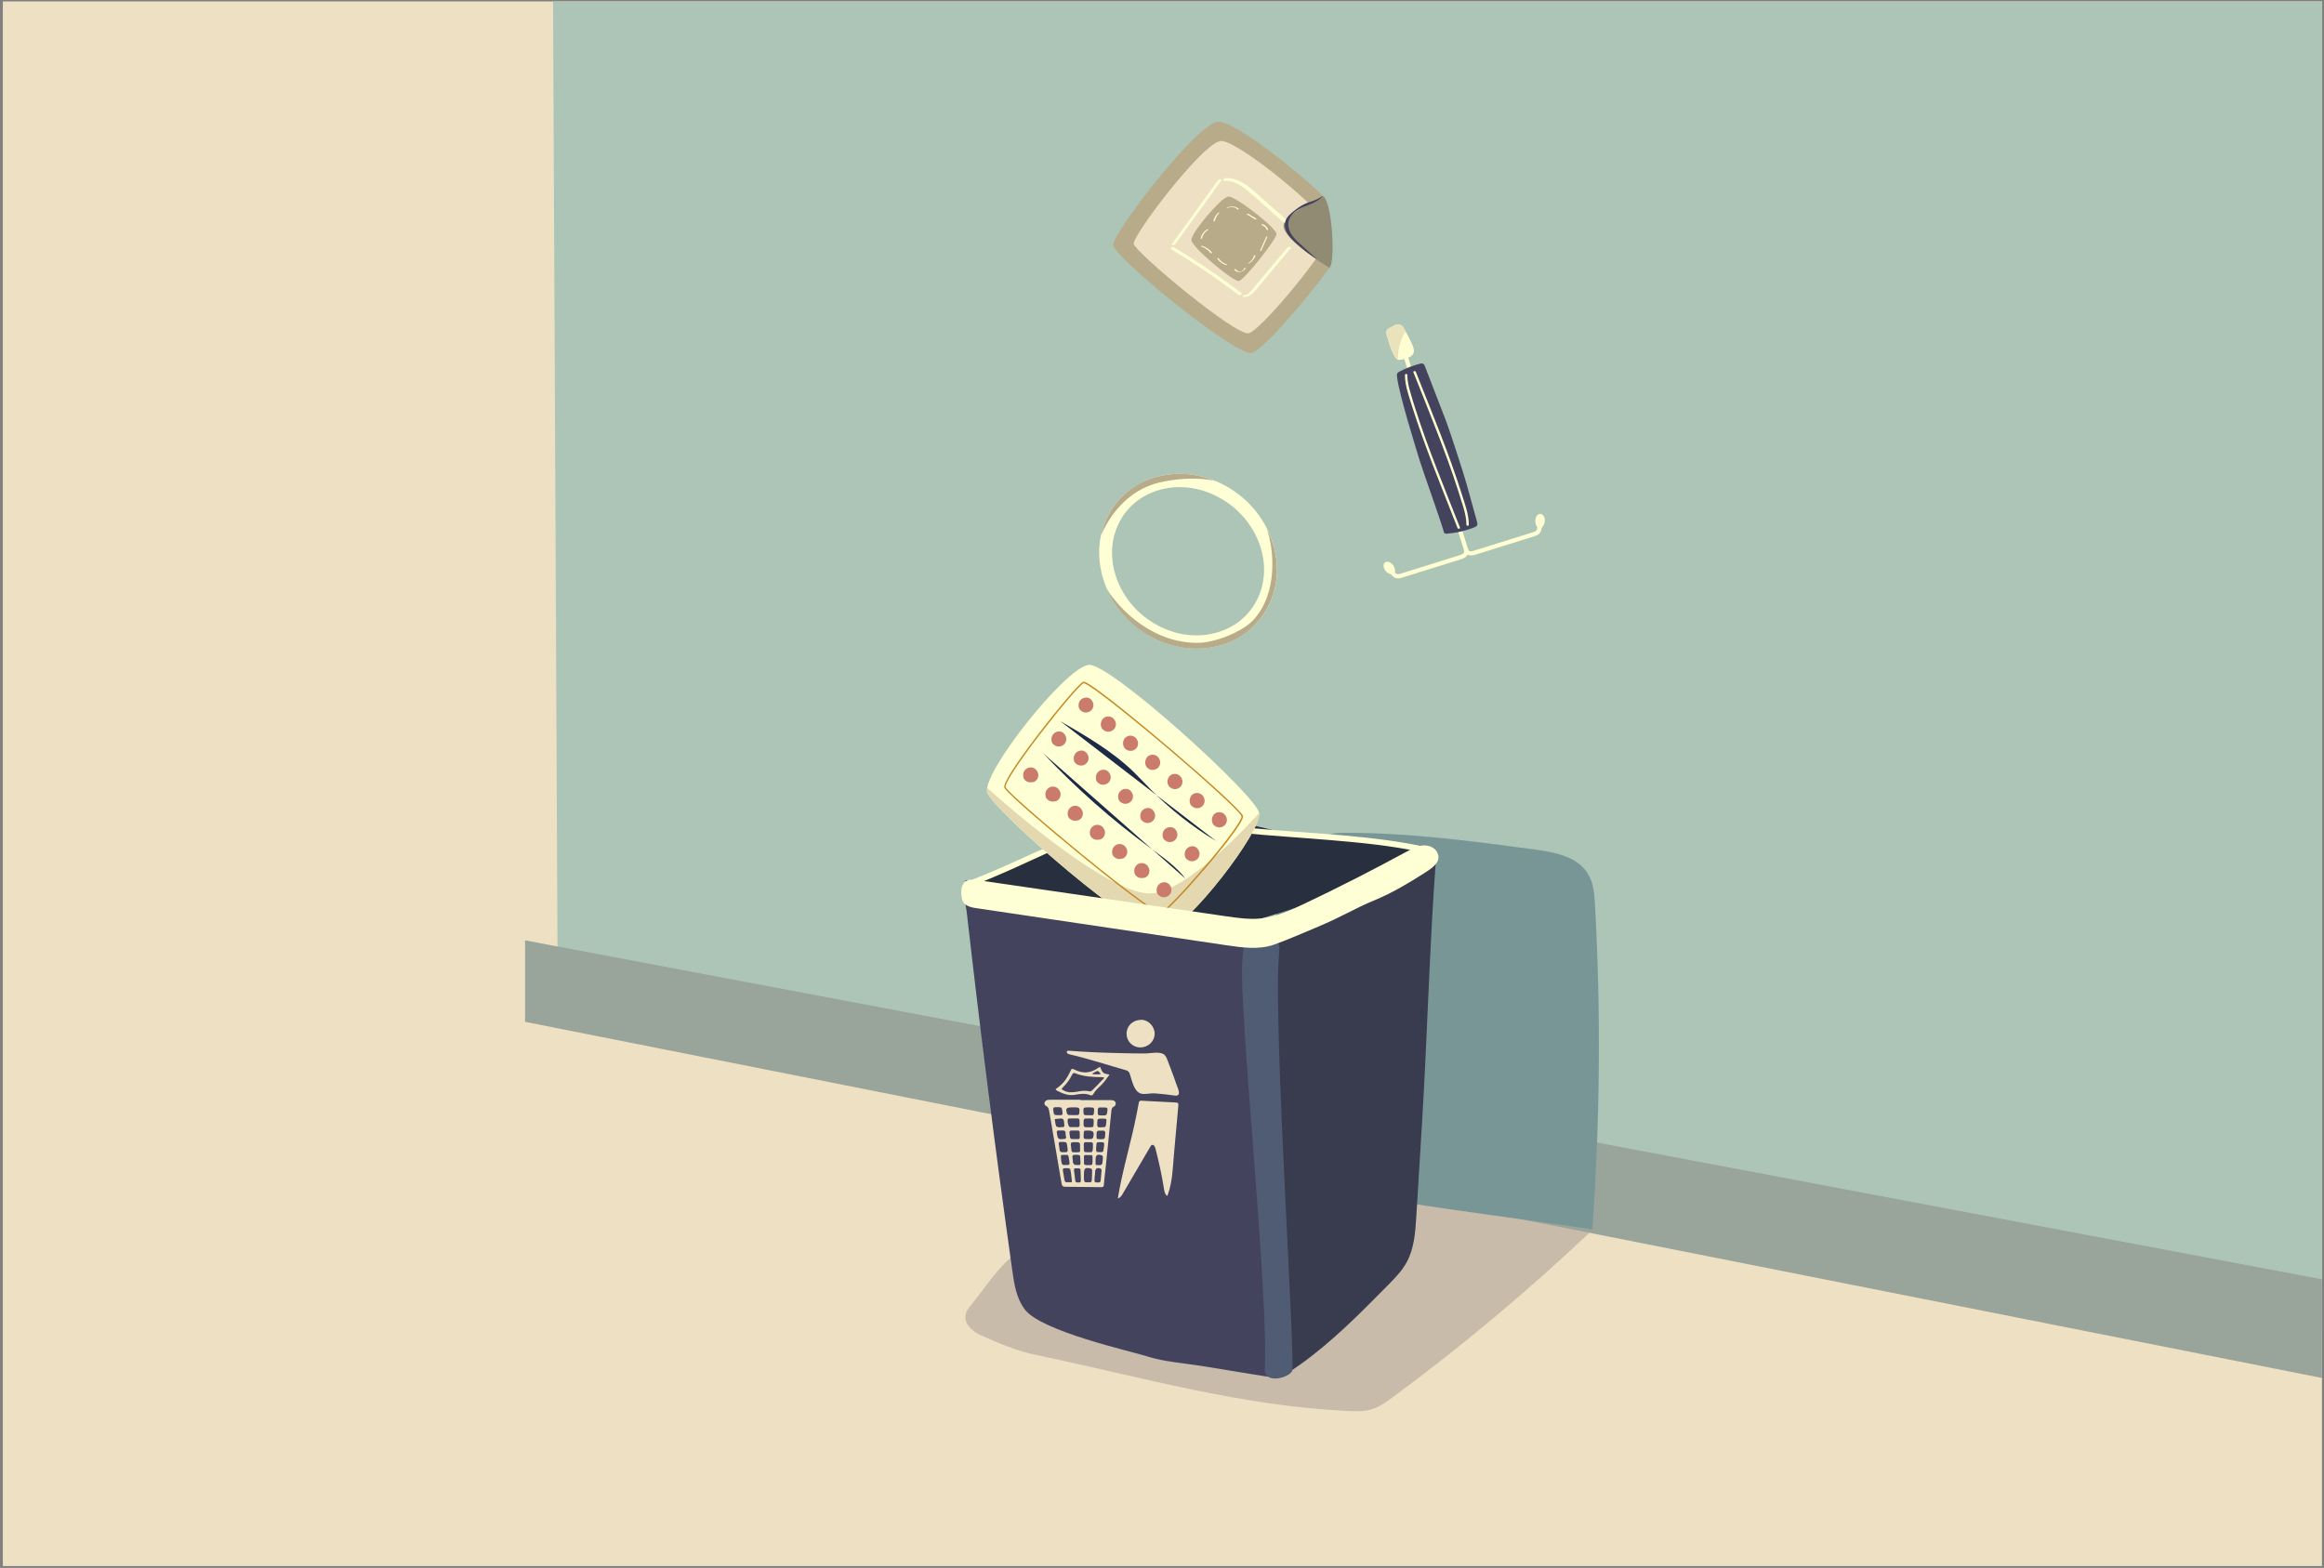 <?xml version="1.0" encoding="utf-8"?>
<!-- Generator: Adobe Illustrator 23.0.6, SVG Export Plug-In . SVG Version: 6.00 Build 0)  -->
<svg version="1.1" id="Layer_1" xmlns="http://www.w3.org/2000/svg" xmlns:xlink="http://www.w3.org/1999/xlink" x="0px" y="0px"
	 viewBox="0 0 1962 1323.9" style="enable-background:new 0 0 1962 1323.9;" xml:space="preserve">
<rect x="0" y="0" width="1962" height="1323.9" fill="#808080" stroke="none"/>
<style type="text/css">
	.st0{fill:#EEE0C3;}
	.st1{fill:#ACC5B7;}
	.st2{fill:#C8BBAA;}
	.st3{fill:#99A49B;}
	.st4{fill:#789696;}
	.st5{fill:#282F3E;}
	.st6{fill:#FFFFD5;}
	.st7{fill:#B7AB8A;}
	.st8{fill:#E3D8B0;}
	.st9{fill:#C58823;}
	.st10{fill:#CA7B6C;}
	.st11{fill:#1C2A47;}
	.st12{fill:#44435D;}
	.st13{fill:#393B4F;}
	.st14{fill-rule:evenodd;clip-rule:evenodd;fill:#EEE0C3;}
	.st15{fill:#4F5C73;}
	.st16{fill:#FFFED2;}
	.st17{fill:#928B74;}
	.st18{fill:#EAE2BA;}
</style>
<polyline class="st0" points="2.4,1.2 1960.3,1.2 1960.3,1322.3 2.4,1322.3 "/>
<polygon class="st1" points="466.9,1.2 470.8,831.2 1960.3,1127.1 1960.3,1.2 "/>
<g>
	<path class="st2" d="M859.8,1057.9c-13.1,5.6-30.6,32.9-39.8,43.8c-2.3,2.7-4.5,5.7-4.9,9.2c-0.9,7.3,5.9,13.3,12.7,16.4
		c13.7,6.3,30.9,13.4,45.7,16.5c92.9,19.5,174.2,43.4,265.1,47.6c6.6,0.3,13.2,0.4,19.5-1.5c6.6-2,12.4-6.2,17.9-10.3
		c59.1-43.6,115.5-90.9,168.8-141.5c-51.4-23.8-110.2-24.5-164.9-39.4c-14.3-3.9-28.5-8.8-43.1-11.2c-40.4-6.6-81.3,6-122.2,6.3
		c-6.3,0.1-12.8-0.2-18.9,1.3c-7.1,1.7-13.4,5.7-19.7,9.4c-20.5,12.2-42.1,22.5-64.4,30.9c-13.6,5.1-27.6,9.6-40.2,16.8
		S864.8,1044.3,859.8,1057.9"/>
</g>
<polygon class="st3" points="443.3,794 443.3,862.8 1960.3,1163.5 1960.3,1080.2 "/>
<g>
	<path class="st4" d="M1344.3,1037.6c6.5-90.8,7.3-182,2.3-272.9c-0.5-9.4-1.2-19.2-6.2-27.2c-8.9-14.3-27.8-17.9-44.5-20.2
		c-53.4-7.1-106.9-14.3-160.7-14.1c-4.4,0-8.9,0.1-13.1,1.5c-5.9,1.9-10.7,6.3-14.9,10.8c-24.3,26.5-33.9,63.4-36.8,99.2
		s0,71.9-3.3,107.7c-0.5,5.3-1.1,10.8,0.9,15.7c2,5,6.3,8.7,10.7,12c16.9,12.5,36.5,21.4,57,25.9c14.2,3.1,24,33,37.9,36.9
		c14,4,154.4,22.2,171.3,25.3"/>
</g>
<g>
	<path class="st5" d="M823.6,742.8c41.9-13.8,78.1-43.3,121.5-51.1c17.3-3.1,35-2.5,52.5-1.9c17.7,0.7,35.6,1.6,52.9,5.4
		c18.8,4.1,28.7,7.8,47.9,9.1c10.4,0.7,40.4,4.3,50.8,3.9c17-0.7,26.7,5.6,43.4,8.7c3,0.6,3.1-3.7,2.5-0.7c-0.2,1.3-1.3,2.3-2.3,3.1
		c-13.5,11.8-28.7,21.5-45.1,28.8c-12.7,5.7-26.1,9.8-39.4,14c-13.9,4.3-27.9,8.7-41.8,13c-11.7,3.6-23.5,7.3-35.7,7.7
		c-17.6,0.5-34.7-5.8-52.1-8.6c-24.7-4-50.2-0.9-74.5-6.9c-11.8-2.9-23.1-8-35.1-10.3c-18.7-3.6-40.1-1-54.5-13.4"/>
</g>
<g>
	<g>
		<g>
			<path class="st6" d="M1010,547.6c-14.2,0-28.6-4.1-41.5-11.9c-17.7-10.7-30.8-27.1-36.9-46.2c-6.2-19.4-4.5-39.2,4.8-55.8
				s25-28,44.3-32.1c19-4,39.2-0.3,56.9,10.3c36.7,22.1,51.1,67.9,32.1,102l0,0c-9.3,16.6-25,28-44.3,32.1
				C1020.3,547.1,1015.1,547.7,1010,547.6z M996,411.3c-4.4,0-8.9,0.4-13.2,1.4c-16.2,3.4-29.3,12.9-37,26.7
				c-7.7,13.8-9.1,30.4-3.9,46.7c5.3,16.5,16.6,30.7,32,40s32.9,12.5,49.3,9c16.2-3.4,29.3-12.9,37-26.7l0,0
				c16.1-28.8,3.4-67.6-28.1-86.7C1020.8,414.9,1008.3,411.3,996,411.3z M1064.9,511.2L1064.9,511.2L1064.9,511.2z"/>
		</g>
	</g>
	<g>
		<path class="st7" d="M1069.6,514c-4.7,8.3-10.9,15.3-18.4,20.8c-7.5,5.4-16.2,9.3-25.9,11.3c-5.1,1.1-10.2,1.6-15.4,1.6
			c-14.2,0-28.5-4.1-41.5-11.9c-15.2-9.1-27-22.5-33.8-38.1c12.1,18.7,39.1,44.9,75.9,45.1c15.3,0.1,38.5-9.4,47.8-19.5
			c20.6-22.6,17.4-59,11.2-76.9C1080.4,467.8,1081.3,493.1,1069.6,514z"/>
	</g>
	<g>
		<path class="st7" d="M1025.3,405.9c-10.9-2.2-26.2-3-45.6,1.3c-29.6,6.6-44.2,31.2-50.2,44.7c1.4-6.3,3.7-12.4,6.9-18.2
			c9.3-16.7,25-28.1,44.3-32.1C995.4,398.5,1010.9,400,1025.3,405.9z"/>
	</g>
</g>
<g>
	<g>
		<path class="st6" d="M819.4,748.4c25.3-9.6,49.7-21.4,74.3-32.5c12.3-5.6,24.7-11,37.4-15.8c12.5-4.8,25.4-9.7,39-8.9
			c6.9,0.4,13.6,2,20.3,3.5c6.1,1.3,12.2,2.5,18.4,3.5c12.5,2.1,25,3.6,37.6,4.9c25.7,2.6,51.6,4.1,77.3,6.3
			c25.1,2.1,50.3,4.6,75.1,9.8c3,0.6,6,1.3,9,2c3.1,0.7,4.5-4.1,1.3-4.8c-24.6-5.8-49.8-8.8-74.9-11c-26-2.3-52.1-3.8-78.1-6.2
			c-12.7-1.2-25.3-2.5-37.9-4.4c-6.2-0.9-12.4-1.9-18.5-3.1c-6.7-1.3-13.3-2.9-20-4.1c-6.7-1.1-13.4-1.7-20.1-0.8
			c-6.7,0.8-13.2,2.7-19.6,4.9c-12.6,4.4-25,9.6-37.3,15c-25.1,11-49.8,23.1-75.2,33.4c-3.1,1.3-6.2,2.5-9.4,3.7
			C815.1,744.8,816.4,749.6,819.4,748.4L819.4,748.4z"/>
	</g>
</g>
<g>
	<g>
		<path class="st6" d="M919,561.4c17.5-2.4,141.2,110.1,144,124.9c2.8,14.8-60.2,96.8-80.8,101.4c-20.5,4.5-143.3-103.3-148.7-118.5
			C828.1,653.9,898.7,564.2,919,561.4z"/>
	</g>
	<g>
		<path class="st8" d="M982.3,787.7c-20.5,4.5-143.2-103.3-148.7-118.5c-0.4-1-0.4-2.3-0.1-3.8c24.5,21.9,101.4,87.5,136.1,89
			c32.3,1.4,93.5-68,93.5-68C1065.9,701.2,1002.8,783.2,982.3,787.7z"/>
	</g>
	<g>
		<g>
			<path class="st9" d="M848.3,665.8c-0.2-0.3-0.3-0.5-0.4-0.7c-1.8-4.8,20.2-34.2,29.8-46.7c15.3-19.9,33.3-41.3,36.7-42.7l0,0l0,0
				l0,0c0.4-0.2,1.2-0.2,3.5,1.1c19.5,10.7,130.1,105.1,131.5,112.2c1,5.2-23.7,34.6-31.3,43.5c-15.9,18.6-34,38-37.9,39.1
				c-4.8,1.4-49.1-34.3-67.9-49.7C883.5,698.4,852.4,671.6,848.3,665.8z M914.8,576.9c-2.8,1.1-19.4,20.5-36.2,42.3
				c-19.1,24.8-30.7,42.7-29.6,45.5c1.2,3.2,29.9,28.4,64,56.3c42.7,34.9,64.6,50.2,66.8,49.5c3.1-0.9,19.5-17.9,37.3-38.8
				c19.2-22.4,31.6-39.5,31-42.5c-0.6-3.1-29-29.2-64.7-59.4C941.6,594.5,917.3,576.4,914.8,576.9z M914.6,576.3L914.6,576.3
				L914.6,576.3z"/>
		</g>
	</g>
	<g>
		<path class="st10" d="M912.1,591.2c-1.4,1.6-1.8,3.8-1.4,5.7l0,0v0.1v0.1c0,0.1,0.1,0.3,0.1,0.4v0.1c0.1,0.4,0.3,0.7,0.5,1.1l0,0
			c0.1,0.2,0.2,0.3,0.3,0.4l0.1,0.1c0.1,0.1,0.2,0.3,0.3,0.4l0.1,0.1c0.1,0.1,0.3,0.3,0.5,0.4c1.5,1.3,3.5,1.8,5.4,1.4
			c1.4-0.3,2.7-1,3.6-2.1c0.2-0.2,0.4-0.5,0.5-0.7l0.1-0.1c0.3-0.5,0.5-1,0.7-1.6v-0.1c0.1-0.6,0.2-1.1,0.2-1.7v-0.1
			c0-0.3,0-0.5-0.1-0.8l0,0c0-0.3-0.1-0.5-0.2-0.8c0-0.1,0-0.1-0.1-0.2c-0.1-0.2-0.1-0.4-0.2-0.6c0-0.1,0-0.1-0.1-0.2l0,0
			c-0.4-0.8-0.9-1.5-1.6-2.2C918.5,588.3,914.4,588.6,912.1,591.2z"/>
		<path class="st10" d="M929.5,613.1L929.5,613.1C929.5,613.1,929.5,613.2,929.5,613.1c0,0.1,0,0.2,0.1,0.2c0,0.1,0.1,0.3,0.1,0.4
			v0.1c0.1,0.4,0.3,0.7,0.5,1.1l0,0c0.1,0.2,0.2,0.3,0.3,0.4l0.1,0.1c0.1,0.1,0.2,0.3,0.3,0.4l0.1,0.1c0.1,0.1,0.3,0.3,0.5,0.4
			c1.5,1.3,3.5,1.8,5.4,1.4c1.4-0.3,2.7-1,3.7-2.1c0.2-0.2,0.4-0.5,0.5-0.7l0.1-0.1c0.3-0.5,0.5-1,0.7-1.6v-0.1
			c0.1-0.6,0.2-1.1,0.2-1.7v-0.1c0-0.3,0-0.5-0.1-0.8l0,0c0-0.3-0.1-0.5-0.2-0.8c0-0.1,0-0.1-0.1-0.2c-0.1-0.2-0.1-0.4-0.2-0.6
			c0-0.1,0-0.1-0.1-0.2l0,0c-0.4-0.8-0.9-1.5-1.6-2.2c-2.7-2.3-6.7-2-9,0.7C929.5,609,929,611.2,929.5,613.1z"/>
		<path class="st10" d="M948.3,629.3L948.3,629.3L948.3,629.3c0,0.1,0,0.2,0.1,0.2c0,0.1,0.1,0.3,0.1,0.4v0.1
			c0.1,0.4,0.3,0.7,0.5,1.1l0,0c0.1,0.2,0.2,0.3,0.3,0.4l0.1,0.1c0.1,0.1,0.2,0.3,0.3,0.4l0.1,0.1c0.1,0.1,0.3,0.3,0.5,0.4
			c1.5,1.3,3.5,1.8,5.3,1.4c1.4-0.2,2.7-1,3.7-2.1c0.2-0.2,0.4-0.5,0.5-0.7l0.1-0.1c0.3-0.5,0.5-1,0.7-1.6v-0.1
			c0.1-0.6,0.2-1.1,0.2-1.7v-0.1c0-0.3,0-0.5-0.1-0.8l0,0c0-0.3-0.1-0.5-0.2-0.8c0-0.1,0-0.1-0.1-0.2c-0.1-0.2-0.1-0.4-0.2-0.6
			c0-0.1,0-0.1-0.1-0.2l0,0c-0.4-0.8-0.9-1.5-1.6-2.2c-2.7-2.3-6.7-2-9,0.7C948.2,625.2,947.8,627.3,948.3,629.3z"/>
		<path class="st10" d="M967,645.4L967,645.4C967,645.4,967,645.5,967,645.4c0,0.1,0,0.2,0.1,0.2c0,0.1,0.1,0.3,0.1,0.4v0.1
			c0.1,0.4,0.3,0.7,0.5,1.1l0,0c0.1,0.2,0.2,0.3,0.3,0.4l0.1,0.1c0.1,0.1,0.2,0.3,0.3,0.4l0.1,0.1c0.1,0.1,0.3,0.3,0.5,0.4
			c1.5,1.3,3.5,1.8,5.3,1.4c1.4-0.3,2.7-1,3.7-2.1c0.2-0.2,0.4-0.5,0.5-0.7l0.1-0.1c0.3-0.5,0.5-1,0.7-1.6v-0.1
			c0.1-0.6,0.2-1.1,0.2-1.7v-0.1c0-0.3,0-0.5-0.1-0.8l0,0c0-0.3-0.1-0.5-0.2-0.8c0-0.1,0-0.1-0.1-0.2c-0.1-0.2-0.1-0.4-0.2-0.6
			c0-0.1,0-0.1-0.1-0.2l0,0c-0.4-0.8-0.9-1.5-1.6-2.2c-2.7-2.3-6.7-2-9,0.7C967,641.3,966.5,643.5,967,645.4z"/>
		<path class="st10" d="M985.8,661.6L985.8,661.6L985.8,661.6c0,0.1,0,0.2,0.1,0.2c0,0.1,0.1,0.3,0.1,0.4v0.1
			c0.1,0.4,0.3,0.7,0.5,1.1l0,0c0.1,0.2,0.2,0.3,0.3,0.4l0.1,0.1c0.1,0.1,0.2,0.3,0.3,0.4l0.1,0.1c0.1,0.1,0.3,0.3,0.5,0.4
			c1.5,1.3,3.5,1.8,5.3,1.4c1.4-0.2,2.7-1,3.7-2.1c0.2-0.2,0.4-0.5,0.5-0.7l0.1-0.1c0.3-0.5,0.5-1,0.7-1.6v-0.1
			c0.1-0.6,0.2-1.1,0.2-1.7v-0.1c0-0.3,0-0.5-0.1-0.8l0,0c0-0.3-0.1-0.5-0.2-0.8c0-0.1,0-0.1-0.1-0.2c-0.1-0.2-0.1-0.4-0.2-0.6
			c0-0.1,0-0.1-0.1-0.2l0,0c-0.4-0.8-0.9-1.5-1.6-2.2c-2.7-2.3-6.7-2-9,0.7C985.7,657.5,985.3,659.6,985.8,661.6z"/>
		<path class="st10" d="M1004.5,677.7L1004.5,677.7C1004.5,677.8,1004.5,677.8,1004.5,677.7c0,0.1,0,0.2,0.1,0.2
			c0,0.1,0.1,0.3,0.1,0.4v0.1c0.1,0.4,0.3,0.7,0.5,1.1l0,0c0.1,0.2,0.2,0.3,0.3,0.4l0.1,0.1c0.1,0.1,0.2,0.3,0.3,0.4l0.1,0.1
			c0.1,0.1,0.3,0.3,0.5,0.4c1.5,1.3,3.5,1.8,5.3,1.4c1.4-0.2,2.7-1,3.7-2.1c0.2-0.2,0.4-0.5,0.5-0.7l0.1-0.1c0.3-0.5,0.5-1,0.7-1.6
			v-0.1c0.1-0.6,0.2-1.1,0.2-1.7v-0.1c0-0.3,0-0.5-0.1-0.8l0,0c0-0.3-0.1-0.5-0.2-0.8c0-0.1,0-0.1-0.1-0.2c-0.1-0.2-0.1-0.4-0.2-0.6
			c0-0.1,0-0.1-0.1-0.2l0,0c-0.4-0.8-0.9-1.5-1.6-2.2c-2.7-2.3-6.7-2-9,0.7C1004.5,673.7,1004,675.8,1004.5,677.7z"/>
		<path class="st10" d="M1023.3,693.9L1023.3,693.9L1023.3,693.9c0,0.1,0,0.2,0.1,0.2c0,0.1,0.1,0.3,0.1,0.4v0.1
			c0.1,0.4,0.3,0.7,0.5,1.1l0,0c0.1,0.2,0.2,0.3,0.3,0.4l0.1,0.1c0.1,0.1,0.2,0.3,0.3,0.4c0,0,0,0.1,0.1,0.1
			c0.1,0.1,0.3,0.3,0.5,0.4c1.5,1.3,3.5,1.8,5.3,1.4c1.4-0.2,2.7-1,3.7-2.1c0.2-0.2,0.4-0.5,0.5-0.7l0.1-0.1c0.3-0.5,0.5-1,0.7-1.6
			v-0.1c0.1-0.6,0.2-1.1,0.2-1.7v-0.1c0-0.3,0-0.5-0.1-0.8l0,0c0-0.3-0.1-0.5-0.2-0.8c0-0.1,0-0.1-0.1-0.2c-0.1-0.2-0.1-0.4-0.2-0.6
			c0-0.1,0-0.1-0.1-0.2l0,0c-0.4-0.8-0.9-1.5-1.6-2.2c-2.7-2.3-6.7-2-9,0.7C1023.2,689.8,1022.8,691.9,1023.3,693.9z"/>
		<path class="st10" d="M889.2,619.9c-1.4,1.6-1.8,3.8-1.4,5.7l0,0v0.1v0.1c0,0.1,0.1,0.3,0.1,0.4v0.1c0.1,0.4,0.3,0.7,0.5,1.1l0,0
			c0.1,0.2,0.2,0.3,0.3,0.4l0.1,0.1c0.1,0.1,0.2,0.3,0.3,0.4l0.1,0.1c0.1,0.1,0.3,0.3,0.5,0.4c1.5,1.3,3.5,1.8,5.3,1.4
			c1.4-0.2,2.7-1,3.7-2.1c0.2-0.2,0.4-0.5,0.5-0.7l0.1-0.1c0.3-0.5,0.5-1,0.7-1.6v-0.1c0.1-0.6,0.2-1.1,0.2-1.7v-0.1
			c0-0.3,0-0.5-0.1-0.8l0,0c0-0.3-0.1-0.5-0.2-0.8c0-0.1,0-0.1-0.1-0.2c-0.1-0.2-0.1-0.4-0.2-0.6c0-0.1,0-0.1-0.1-0.2l0,0
			c-0.4-0.8-0.9-1.5-1.6-2.2C895.6,616.9,891.5,617.2,889.2,619.9z"/>
		<path class="st10" d="M908,636c-1.4,1.6-1.8,3.8-1.4,5.7l0,0v0.1v0.1c0,0.1,0.1,0.3,0.1,0.4v0.1c0.1,0.4,0.3,0.7,0.5,1.1l0,0
			c0.1,0.2,0.2,0.3,0.3,0.4l0.1,0.1c0.1,0.1,0.2,0.3,0.3,0.4l0.1,0.1c0.1,0.1,0.3,0.3,0.5,0.4c1.5,1.3,3.5,1.8,5.3,1.4
			c1.4-0.2,2.7-1,3.7-2.1c0.2-0.2,0.4-0.5,0.5-0.7l0.1-0.1c0.3-0.5,0.5-1,0.7-1.6v-0.1c0.1-0.6,0.2-1.1,0.2-1.7v-0.1
			c0-0.3,0-0.5-0.1-0.8l0,0c0-0.3-0.1-0.5-0.2-0.8c0-0.1,0-0.1-0.1-0.2c-0.1-0.2-0.1-0.4-0.2-0.6c0-0.1,0-0.1-0.1-0.2l0,0
			c-0.4-0.8-0.9-1.5-1.6-2.2C914.3,633,910.3,633.3,908,636z"/>
		<path class="st10" d="M926.7,652.2c-1.4,1.6-1.8,3.8-1.4,5.7l0,0v0.1v0.1c0,0.1,0.1,0.3,0.1,0.4v0.1c0.1,0.4,0.3,0.7,0.5,1.1l0,0
			c0.1,0.2,0.2,0.3,0.3,0.4l0.1,0.1c0.1,0.1,0.2,0.3,0.3,0.4l0.1,0.1c0.1,0.1,0.3,0.3,0.5,0.4c1.5,1.3,3.5,1.8,5.3,1.4
			c1.4-0.3,2.7-1,3.7-2.1c0.2-0.2,0.4-0.5,0.5-0.7l0.1-0.1c0.3-0.5,0.5-1,0.7-1.6v-0.1c0.1-0.6,0.2-1.1,0.2-1.7v-0.1
			c0-0.3,0-0.5-0.1-0.8l0,0c0-0.3-0.1-0.5-0.2-0.8c0-0.1,0-0.1-0.1-0.2c-0.1-0.2-0.1-0.4-0.2-0.6c0-0.1,0-0.1-0.1-0.2l0,0
			c-0.4-0.8-0.9-1.5-1.6-2.2C933.1,649.2,929,649.5,926.7,652.2z"/>
		<path class="st10" d="M945.5,668.3c-1.4,1.6-1.8,3.8-1.4,5.7l0,0v0.1v0.1c0,0.1,0.1,0.3,0.1,0.4v0.1c0.1,0.4,0.3,0.7,0.5,1.1l0,0
			c0.1,0.2,0.2,0.3,0.3,0.4l0.1,0.1c0.1,0.1,0.2,0.3,0.3,0.4l0.1,0.1c0.1,0.1,0.3,0.3,0.5,0.4c1.5,1.3,3.5,1.8,5.3,1.4
			c1.4-0.3,2.7-1,3.7-2.1c0.2-0.2,0.4-0.5,0.5-0.7l0.1-0.1c0.3-0.5,0.5-1,0.7-1.6V674c0.1-0.6,0.2-1.1,0.2-1.7v-0.1
			c0-0.3,0-0.5-0.1-0.8l0,0c0-0.3-0.1-0.5-0.2-0.8c0-0.1,0-0.1-0.1-0.2c-0.1-0.2-0.1-0.4-0.2-0.6c0-0.1,0-0.1-0.1-0.2l0,0
			c-0.4-0.8-0.9-1.5-1.6-2.2C951.8,665.4,947.8,665.7,945.5,668.3z"/>
		<path class="st10" d="M964.2,684.5c-1.4,1.6-1.8,3.8-1.4,5.7l0,0v0.1v0.1c0,0.1,0.1,0.3,0.1,0.4v0.1c0.1,0.4,0.3,0.7,0.5,1.1l0,0
			c0.1,0.2,0.2,0.3,0.3,0.4l0.1,0.1c0.1,0.1,0.2,0.3,0.3,0.4c0,0,0,0.1,0.1,0.1c0.1,0.1,0.3,0.3,0.5,0.4c1.5,1.3,3.5,1.8,5.3,1.4
			c1.4-0.2,2.7-1,3.7-2.1c0.2-0.2,0.4-0.5,0.5-0.7l0.1-0.1c0.3-0.5,0.5-1,0.7-1.6v-0.1c0.1-0.6,0.2-1.1,0.2-1.7v-0.1
			c0-0.3,0-0.5-0.1-0.8l0,0c0-0.3-0.1-0.5-0.2-0.8c0-0.1,0-0.1-0.1-0.2c-0.1-0.2-0.1-0.4-0.2-0.6c0-0.1,0-0.1-0.1-0.2l0,0
			c-0.4-0.8-0.9-1.5-1.6-2.2C970.6,681.5,966.5,681.8,964.2,684.5z"/>
		<path class="st10" d="M983,700.6c-1.4,1.6-1.8,3.8-1.4,5.7l0,0v0.1v0.1c0,0.1,0.1,0.3,0.1,0.4v0.1c0.1,0.4,0.3,0.7,0.5,1.1l0,0
			c0.1,0.2,0.2,0.3,0.3,0.4l0.1,0.1c0.1,0.1,0.2,0.3,0.3,0.4l0.1,0.1c0.1,0.1,0.3,0.3,0.5,0.4c1.5,1.3,3.5,1.8,5.3,1.4
			c1.4-0.2,2.7-1,3.7-2.1c0.2-0.2,0.4-0.5,0.5-0.7l0.1-0.1c0.3-0.5,0.5-1,0.7-1.6v-0.1c0.1-0.6,0.2-1.1,0.2-1.7v-0.1
			c0-0.3,0-0.5-0.1-0.8l0,0c0-0.3-0.1-0.5-0.2-0.8c0-0.1,0-0.1-0.1-0.2c-0.1-0.2-0.1-0.4-0.2-0.6c0-0.1,0-0.1-0.1-0.2l0,0
			c-0.4-0.8-0.9-1.5-1.6-2.2C989.3,697.7,985.3,698,983,700.6z"/>
		<path class="st10" d="M1001.7,716.8c-1.4,1.6-1.8,3.8-1.4,5.7l0,0v0.1v0.1c0,0.1,0.1,0.3,0.1,0.4v0.1c0.1,0.4,0.3,0.7,0.5,1.1l0,0
			c0.1,0.2,0.2,0.3,0.3,0.4l0.1,0.1c0.1,0.1,0.2,0.3,0.3,0.4l0.1,0.1c0.1,0.1,0.3,0.3,0.5,0.4c1.5,1.3,3.5,1.8,5.3,1.4
			c1.4-0.3,2.7-1,3.7-2.1c0.2-0.2,0.4-0.5,0.5-0.7l0.1-0.1c0.3-0.5,0.5-1,0.7-1.6v-0.1c0.1-0.6,0.2-1.1,0.2-1.7v-0.1
			c0-0.3,0-0.5-0.1-0.8l0,0c0-0.3-0.1-0.5-0.2-0.8c0-0.1,0-0.1-0.1-0.2c-0.1-0.2-0.1-0.4-0.2-0.6c0-0.1,0-0.1-0.1-0.2l0,0
			c-0.4-0.8-0.9-1.5-1.6-2.2C1008.1,713.8,1004.1,714.1,1001.7,716.8z"/>
		<path class="st10" d="M875.1,658.6c0.2-0.2,0.4-0.5,0.5-0.7l0.1-0.1c0.3-0.5,0.5-1,0.7-1.6v-0.1c0.1-0.6,0.2-1.1,0.2-1.7v-0.1
			c0-0.3,0-0.5-0.1-0.8l0,0c0-0.3-0.1-0.5-0.2-0.8c0-0.1,0-0.1-0.1-0.2c-0.1-0.2-0.1-0.4-0.2-0.6c0-0.1,0-0.1-0.1-0.2l0,0
			c-0.4-0.8-0.9-1.5-1.6-2.2c-2.7-2.3-6.7-2-9,0.7c-1.4,1.6-1.8,3.8-1.4,5.7l0,0v0.1v0.1c0,0.1,0.1,0.3,0.1,0.4v0.1
			c0.1,0.4,0.3,0.7,0.5,1.1l0,0c0.1,0.2,0.2,0.3,0.3,0.4l0.1,0.1c0.1,0.1,0.2,0.3,0.3,0.4l0.1,0.1c0.1,0.1,0.3,0.3,0.5,0.4
			c1.5,1.3,3.5,1.8,5.3,1.4C872.8,660.5,874.1,659.8,875.1,658.6z"/>
		<path class="st10" d="M893.9,674.8c0.2-0.2,0.4-0.5,0.5-0.7l0.1-0.1c0.3-0.5,0.5-1,0.7-1.6v-0.1c0.1-0.6,0.2-1.1,0.2-1.7v-0.1
			c0-0.3,0-0.5-0.1-0.8l0,0c0-0.3-0.1-0.5-0.2-0.8c0-0.1,0-0.1-0.1-0.2c-0.1-0.2-0.1-0.4-0.2-0.6c0-0.1,0-0.1-0.1-0.2l0,0
			c-0.4-0.8-0.9-1.5-1.6-2.2c-2.7-2.3-6.7-2-9,0.7c-1.4,1.6-1.8,3.8-1.4,5.7l0,0v0.1v0.1c0,0.1,0.1,0.3,0.1,0.4v0.1
			c0.1,0.4,0.3,0.7,0.5,1.1l0,0c0.1,0.2,0.2,0.3,0.3,0.4l0.1,0.1c0.1,0.1,0.2,0.3,0.3,0.4l0.1,0.1c0.1,0.1,0.3,0.3,0.5,0.4
			c1.5,1.3,3.5,1.8,5.3,1.4C891.6,676.7,892.9,676,893.9,674.8z"/>
		<path class="st10" d="M912.7,691c0.2-0.2,0.4-0.5,0.5-0.7l0.1-0.1c0.3-0.5,0.5-1,0.7-1.6v-0.1c0.1-0.6,0.2-1.1,0.2-1.7v-0.1
			c0-0.3,0-0.5-0.1-0.8l0,0c0-0.3-0.1-0.5-0.2-0.8c0-0.1,0-0.1-0.1-0.2c-0.1-0.2-0.1-0.4-0.2-0.6c0-0.1,0-0.1-0.1-0.2l0,0
			c-0.4-0.8-0.9-1.5-1.6-2.2c-2.7-2.3-6.7-2-9,0.7c-1.4,1.6-1.8,3.8-1.4,5.7l0,0v0.1v0.1c0,0.1,0.1,0.3,0.1,0.4v0.1
			c0.1,0.4,0.3,0.7,0.5,1.1l0,0c0.1,0.2,0.2,0.3,0.3,0.4l0.1,0.1c0.1,0.1,0.2,0.3,0.3,0.4l0.1,0.1c0.1,0.1,0.3,0.3,0.5,0.4
			c1.5,1.3,3.5,1.8,5.4,1.4C910.4,692.8,911.7,692.1,912.7,691z"/>
		<path class="st10" d="M931.4,707.1c0.2-0.2,0.4-0.5,0.5-0.7l0.1-0.1c0.3-0.5,0.5-1,0.7-1.6v-0.1c0.1-0.6,0.2-1.1,0.2-1.7v-0.1
			c0-0.3,0-0.5-0.1-0.8l0,0c0-0.3-0.1-0.5-0.2-0.8c0-0.1,0-0.1-0.1-0.2c-0.1-0.2-0.1-0.4-0.2-0.6c0-0.1,0-0.1-0.1-0.2l0,0
			c-0.4-0.8-0.9-1.5-1.6-2.2c-2.7-2.3-6.7-2-9,0.7c-1.4,1.6-1.8,3.8-1.4,5.7l0,0v0.1v0.1c0,0.1,0.1,0.3,0.1,0.4v0.1
			c0.1,0.4,0.3,0.7,0.5,1.1l0,0c0.1,0.2,0.2,0.3,0.3,0.4l0.1,0.1c0.1,0.1,0.2,0.3,0.3,0.4l0.1,0.1c0.1,0.1,0.3,0.3,0.5,0.4
			c1.5,1.3,3.5,1.8,5.3,1.4C929.1,709,930.4,708.3,931.4,707.1z"/>
		<path class="st10" d="M950.2,723.3c0.2-0.2,0.4-0.5,0.5-0.7l0.1-0.1c0.3-0.5,0.5-1,0.7-1.6v-0.1c0.1-0.6,0.2-1.1,0.2-1.7V719
			c0-0.3,0-0.5-0.1-0.8l0,0c0-0.3-0.1-0.5-0.2-0.8c0-0.1,0-0.1-0.1-0.2c-0.1-0.2-0.1-0.4-0.2-0.6c0-0.1,0-0.1-0.1-0.2l0,0
			c-0.4-0.8-0.9-1.5-1.6-2.2c-2.7-2.3-6.7-2-9,0.7c-1.4,1.6-1.8,3.8-1.4,5.7l0,0v0.1v0.1c0,0.1,0.1,0.3,0.1,0.4v0.1
			c0.1,0.4,0.3,0.7,0.5,1.1l0,0c0.1,0.2,0.2,0.3,0.3,0.4l0.1,0.1c0.1,0.1,0.2,0.3,0.3,0.4l0.1,0.1c0.1,0.1,0.3,0.3,0.5,0.4
			c1.5,1.3,3.5,1.8,5.4,1.4C947.9,725.1,949.2,724.4,950.2,723.3z"/>
		<path class="st10" d="M968.9,739.4c0.2-0.2,0.4-0.5,0.5-0.7l0.1-0.1c0.3-0.5,0.5-1,0.7-1.6v-0.1c0.1-0.6,0.2-1.1,0.2-1.7v-0.1
			c0-0.3,0-0.5-0.1-0.8l0,0c0-0.3-0.1-0.5-0.2-0.8c0-0.1,0-0.1-0.1-0.2c-0.1-0.2-0.1-0.4-0.2-0.6c0-0.1,0-0.1-0.1-0.2l0,0
			c-0.4-0.8-0.9-1.5-1.6-2.2c-2.7-2.3-6.7-2-9,0.7c-1.4,1.6-1.8,3.8-1.4,5.7l0,0v0.1v0.1c0,0.1,0.1,0.3,0.1,0.4v0.1
			c0.1,0.4,0.3,0.7,0.5,1.1l0,0c0.1,0.2,0.2,0.3,0.3,0.4l0.1,0.1c0.1,0.1,0.2,0.3,0.3,0.4l0.1,0.1c0.1,0.1,0.3,0.3,0.5,0.4
			c1.5,1.3,3.5,1.8,5.3,1.4C966.6,741.3,967.9,740.6,968.9,739.4z"/>
		<path class="st10" d="M978,747.2c-1.4,1.6-1.8,3.8-1.4,5.7l0,0v0.1v0.1c0,0.1,0.1,0.3,0.1,0.4v0.1c0.1,0.4,0.3,0.7,0.5,1.1l0,0
			c0.1,0.2,0.2,0.3,0.3,0.4l0.1,0.1c0.1,0.1,0.2,0.3,0.3,0.4l0.1,0.1c0.1,0.1,0.3,0.3,0.5,0.4c1.5,1.3,3.5,1.8,5.3,1.4
			c1.4-0.3,2.7-1,3.7-2.1c0.2-0.2,0.4-0.5,0.5-0.7l0.1-0.1c0.3-0.5,0.5-1,0.7-1.6v-0.1c0.1-0.6,0.2-1.1,0.2-1.7v-0.1
			c0-0.3,0-0.5-0.1-0.8l0,0c0-0.3-0.1-0.5-0.2-0.8c0-0.1,0-0.1-0.1-0.2c-0.1-0.2-0.1-0.4-0.2-0.6c0-0.1,0-0.1-0.1-0.2l0,0
			c-0.4-0.8-0.9-1.5-1.6-2.2C984.3,744.2,980.3,744.5,978,747.2z"/>
	</g>
	<g>
		<path class="st11" d="M1000.9,742c-7.9-10.4-18.9-18-29.5-25.8c-32.7-23.9-63.2-50.9-91-80.4"/>
	</g>
	<g>
		<path class="st11" d="M1026.8,710.2c-20.4-12.2-39.2-27.1-55.8-44.1c-4.7-4.8-9.2-9.7-14-14.4c-18.1-17.5-40.1-30.2-61.9-42.8"/>
	</g>
</g>
<g>
	<path class="st12" d="M816,768.9c11.5,101.4,24.4,202.7,38.6,303.8c1.6,11.6,3.5,23.8,10.7,33.1c14.3,18.5,89.5,35.1,102.6,39.3
		c10.8,3.5,22.1,4.9,33.3,6.4c23.2,3,53.3,8.9,76.5,11.9c9.6-24.8,2-55.3-2-81.5s-11.1-52.1-13.9-78.5c-1.6-14.7-1.7-29.6-2-44.4
		c-1-51.4-3.2-102.8-6.7-154.1c-0.2-2.9-0.5-6.1-2.4-8.3c-1.9-2.1-4.8-2.8-7.5-3.3c-76.2-15.7-157.4-8.9-229.6-37.9"/>
</g>
<g>
	<path class="st13" d="M1072,1162.6c11.2-0.3,16.5-3.9,25.6-10.4c27.2-19.4,50.7-43.3,74.2-67.1c5.9-6,11.8-12,15.8-19.4
		c6.4-11.7,7.3-25.4,8.1-38.7c1.6-26.1,3.2-52.2,4.8-78.3c4.5-73.6,6.3-150,11.8-223.5c-29.1,24.8-67,38.4-101.3,55.2
		c-14.3,7-30.6-2.3-39,11.3c-8.8,14.2,1.3,58.8,2.7,75.4c2,23.4,4,46.7,5.9,70.1c4,47.7-4.5,96.2,0.9,143.8
		c2.6,23.3-15.5,52.3-4.3,71.7"/>
</g>
<g>
	<g>
		<path class="st14" d="M986.1,1008.1c-0.2,0.6-0.4,1.2-0.7,1.7c-1.9-1.3-2.4-3.7-2.7-5.9c-1.9-11.7-4.3-23-7.3-34.4
			c-0.4-1.4-1.3-3.1-2.7-2.8c-0.8,0.2-1.2,0.9-1.6,1.6c-7.7,13.1-15.4,26.3-23.1,39.4c-1,1.8-2.3,3.7-4.3,4.2
			c3.8-23.7,11.2-47.1,15.8-70.8c0.6-3.3,1.3-6.6,1.9-9.9c0.2-1.4,0.9-1.9,2.3-1.8c9.6,0.5,19.3,1,28.9,1.5c1.7,0.1,2.4,0.5,2.2,2.4
			c-1.3,14.1-2.5,28.3-3.8,42.4C990.1,986.2,989.8,997.8,986.1,1008.1z"/>
	</g>
	<g>
		<g>
			<path class="st14" d="M912.1,928.9c8.5,0,16.9,0,25.4,0c1,0,2.1,0.1,2.9,0.5c2.1,1,2.1,3.9-0.1,5c-1.5,0.7-1.8,1.8-2,3.2
				c-1.6,16.2-3.3,32.4-4.9,48.6c-0.5,4.8-1.1,9.5-1.5,14.3c-0.1,1.5-0.7,1.9-2.2,1.9c-9.5-0.2-18.9-0.2-28.4-0.3
				c-4.5,0-4.6,0-5.4-4.6c-3.1-18-6.2-35.9-9.2-53.9c-0.3-1.9-0.7-3.7-1-5.6c-0.3-1.7-0.6-3.2-2.6-4.2c-2.1-1-1.6-3.9,0.6-4.8
				c1-0.4,2.2-0.4,3.4-0.4c8.3,0,16.6,0,24.9,0C912.1,928.8,912.1,928.9,912.1,928.9z M915.1,992.3L915.1,992.3c0,1.5-0.1,3,0.1,4.4
				c0,0.5,0.6,1.4,1,1.5c1.5,0.2,3.1,0.2,4.6,0c0.3,0,0.9-0.8,0.9-1.3c0.2-3,0.3-5.9,0.3-8.9c0-0.5-0.7-1.3-1.2-1.4
				c-4.7-1-5.7-0.2-5.7,4.5C915.1,991.5,915.1,991.9,915.1,992.3z M904.8,998.2c0.1-0.7,0.2-1,0.1-1.3c-0.3-2.3-0.5-4.6-0.8-6.8
				c-0.5-3.7-0.7-3.9-4.6-3.7c-0.3,0-0.5,0-0.8,0c-1.2,0-1.5,0.7-1.4,1.7c0.5,2.9,0.9,5.9,1.5,8.8c0.1,0.5,0.8,1.3,1.2,1.3
				C901.6,998.3,903.2,998.2,904.8,998.2z M906.4,944.4c-0.9,0-1.9,0-2.8,0c-1.1,0-2.2-0.1-2.3,1.6c-0.1,2.8,1,5.5,2.2,5.7
				c0.3,0,0.5,0,0.8,0c1.7,0,3.4-0.1,5.1,0c1.6,0.1,2.1-0.5,2.1-2.1C911.4,943.2,911.4,944.6,906.4,944.4z M905.8,935
				c-5.7,0-6.5,0.9-4.9,5.4c0.2,0.5,0.9,1.1,1.4,1.1c2.6,0.1,5.1,0.1,7.7,0c0.4,0,1.1-0.8,1.1-1.2c0.7-4.9,0.4-5.3-4.5-5.3
				C906.3,935,906,935,905.8,935z M911.8,968.9c0-0.6,0-1.2,0-1.8c0.2-2-0.7-2.7-2.7-2.7c-5.6-0.1-5.5-0.2-4.7,5.3
				c0.4,2.9-0.2,3.3,3.5,3.3C912.6,972.8,911.8,973.2,911.8,968.9z M922.7,968.7c0-0.4,0-0.8,0-1.2c0.1-2.9-0.1-3.1-3-3.1
				c-5.4,0-4.7-0.4-4.7,4.7c0,3.8,0,3.8,3.7,3.8C922.4,973,922.4,973,922.7,968.7z M924.4,992.6c-0.1,0-0.1,0-0.2,0
				c-0.1,1.3-0.1,2.7-0.2,4c-0.1,1.3,0.5,1.9,1.8,1.8c1.3-0.1,3.1,0.7,3.4-1.5c0.3-2.9,0.6-5.8,0.8-8.7c0-0.5-0.4-1.4-0.8-1.5
				c-2.9-1.1-4.6,0-4.7,3C924.4,990.7,924.4,991.6,924.4,992.6z M915.1,979.4c0,0.7,0,1.4,0,2c-0.2,1.7,0.5,2.4,2.3,2.4
				c5.4-0.1,4.8,0.7,5-5c0-0.1,0-0.3,0-0.4c0-3.1,0-3.2-3.1-3.1C914.7,975.3,915.1,974.5,915.1,979.4z M907.2,954.6
				c-0.8,0-1.6,0-2.4,0c-1.6-0.1-2.1,0.6-1.9,2.2c0.6,5.9,0.4,4.8,5.4,5c0.2,0,0.4,0,0.6,0c2.7,0,2.8-0.1,2.7-2.7
				C911.5,953.8,911.8,954.7,907.2,954.6z M919.2,944.4c-0.7,0-1.4,0.1-2,0c-1.8-0.2-2.3,0.6-2.4,2.4c-0.1,5.1-0.2,5.1,4.8,5
				c0.2,0,0.4,0,0.6,0c2.9,0,2.9,0,3.1-3C923.5,944.4,923.5,944.4,919.2,944.4z M912.4,992.6L912.4,992.6c-0.1-1-0.1-2-0.1-3
				c-0.1-3.1-0.1-3.1-3.2-3.1c-0.3,0-0.7,0-1,0c-1.2,0-1.6,0.6-1.4,1.7c0.4,2.9,0.7,5.8,1.1,8.7c0.3,2.1,1.9,1.4,3.2,1.5
				s1.5-0.8,1.5-1.8C912.4,995.2,912.4,993.9,912.4,992.6z M897.1,964.2c-0.3,0-0.7,0-1,0c-1.8-0.2-2.7,0.4-2.2,2.4
				c0.3,1.4,0.5,2.8,0.6,4.2c0.2,1.5,0.9,2,2.4,2.1c4.7,0.2,4.9,0,4.2-4.5c0-0.2-0.1-0.4-0.1-0.6
				C900.5,964.3,900.5,964.3,897.1,964.2z M918.8,961.8c0.9,0,1.8,0.1,2.6-0.1c0.5-0.1,1.2-0.6,1.4-1.1c1.3-4.8,0.3-6-4.4-6
				c-0.1,0-0.3,0-0.4,0c-2.9,0-3.1,0.1-3.1,3C914.7,961.8,914.7,961.8,918.8,961.8z M899.7,983.7c3.4,0,3.6-0.2,3-3.5
				c-0.2-1.3-0.3-2.5-0.6-3.8c-0.1-0.4-0.5-1.1-0.9-1.2c-1.8-0.1-3.6-0.2-5.4,0.2c-0.3,0.1,0,2.6,0,3.9c0,0.4,0.1,0.8,0.2,1.2
				C896.6,983.6,896.7,983.7,899.7,983.7z M919.4,935c-4.9,0-5.1,0.1-4.6,4.9c0.1,1.1,0.5,1.7,1.7,1.7c1.7,0,3.4,0,5,0.1
				c1.4,0.1,1.9-0.5,2-1.8C924,935.1,924,935.1,919.4,935z M929.1,964.4c-3.3,0-3.4,0-3.6,3.3c-0.1,1.2-0.2,2.4-0.1,3.6
				c0,0.5,0.5,1.4,0.7,1.4c1.6,0.1,3.3,0.3,4.8-0.1c0.6-0.2,0.7-2,0.9-3c0.1-0.6,0.2-1.2,0.3-1.8
				C932.4,964.7,932.2,964.4,929.1,964.4z M929.8,951.8c3.7,0,3.7,0,4.1-3.6c0-0.3,0.1-0.5,0.1-0.8c0.3-2.7,0.1-2.8-2.6-2.9
				c-5.1-0.1-5.1-0.1-5.1,5.1c0,1.6,0.5,2.4,2.2,2.3C928.9,951.8,929.3,951.8,929.8,951.8z M912.1,979.7c0-0.8-0.2-1.6-0.1-2.4
				c0.1-1.5-0.5-2.1-2.1-2.2c-4.9-0.1-4.9-0.2-4.2,4.8c0.1,0.7,0,1.6,0.3,2.2c0.4,0.6,1.1,1.5,1.7,1.5
				C912.6,983.9,912.4,984,912.1,979.7z M894.8,952c0-0.1,0.1-0.2,0.1-0.3c0.4,0,0.8,0,1.2,0c2.4,0,2.6-0.1,2.4-2.5
				c-0.1-1.1-0.2-2.3-0.5-3.4c-0.2-0.6-1-1.4-1.6-1.4c-1.9,0-3.8,0.3-5.8,0.5c0,0-0.1,0.1-0.1,0.2c0.3,1.9,0.4,3.9,1.1,5.7
				C892,951.6,893.7,951.6,894.8,952z M931,935.1c-0.7,0-1.3,0.1-2,0c-1.6-0.2-2.1,0.6-2.2,2.1c-0.2,4.7-0.3,4.7,4.4,4.6
				c0.3,0,0.5,0,0.8,0c1.7,0.1,2.5-0.5,2.7-2.4C935.3,935.1,935.4,935.1,931,935.1z M895.8,954.5c-4,0-4,0-3.3,3.9
				c0,0.3,0.1,0.5,0.2,0.8c0.5,2.6,1.5,3,5.8,2.5c2.5-0.3,1.3-2.2,1.2-3.3C899.6,954.6,899.4,954.5,895.8,954.5z M929.2,961.9
				c3.6,0,3.7-0.2,3.9-5c0.1-2.8-1.8-2.2-3.3-2.2c-4-0.1-4-0.1-4.1,4.6C925.7,961.8,925.8,961.8,929.2,961.9z M924.9,979.8
				L924.9,979.8c0,0.4,0,0.8,0,1.2c-0.1,2.8,0,2.8,2.8,2.8c0.5,0,1.1,0.1,1.6-0.1c0.5-0.2,1.2-0.7,1.3-1.2c0.3-1.9,0.5-3.8,0.5-5.6
				c0-0.5-0.6-1.4-1.1-1.5c-3.9-1-5-0.2-5.1,3.9C924.9,979.4,924.9,979.6,924.9,979.8z M892.9,934.7c0,0.1,0,0.1,0,0.2
				c-0.5,0-0.9,0-1.4,0c-1.9-0.2-2.5,0.5-2.3,2.4c0.5,4.3,0.5,4.3,4.9,4.3c0.7,0,1.4,0.1,2-0.1c0.4-0.1,1.1-0.6,1-0.9
				c-0.2-1.7-0.2-3.6-0.9-5.1C895.9,934.9,894,935,892.9,934.7z"/>
		</g>
		<g>
			<path class="st14" d="M995.3,922.7c0,1.7-0.9,2.8-3.9,2.3c-5.4-0.8-10.9-1.4-16.4-1.8c-3.7-0.3-8.7,1.2-12,0.1
				c-6-1.9-7.5-11.9-9.3-16.8c-0.6-1.5-1.4-2.4-3-2.8c-15.8-4.5-31.5-9.7-47.5-13.4c-0.7-0.2-1.5-0.4-2.1-0.9
				c-0.5-0.5-0.7-1.6-0.1-2c0.4-0.3,0.9-0.3,1.4-0.2c14.4,1.1,28.7,1.7,43.1,2c7,0.2,14.1,0.3,21.1,0.3c4.5,0,13.5-2.2,16.8,1.5
				c1.3,1.5,1.9,3.3,2.6,5.1c2.3,6.3,4.9,12.5,6.9,18.8C993.7,917.2,995.3,920.4,995.3,922.7z"/>
		</g>
		<g>
			<path class="st14" d="M962.7,884.4c-6.5,0-11.6-5.1-11.6-11.5c0-6.8,5.3-11.8,12.5-11.8c5.9,0,11.2,5.6,11.2,11.7
				C974.8,879.2,969.4,884.4,962.7,884.4z"/>
		</g>
		<g>
			<path class="st14" d="M891.1,919.7c1-0.7,1.9-1.4,2.8-2.1c4.4-3.4,7.3-7.8,9.6-12.8c1.3-2.8,1.4-2.8,4.2-1.4
				c6.4,3.1,12.6,2.8,18.6-1.2c0.7-0.5,1.5-0.9,2.4-1.4c0.9,1.8,1.4,3.8,2.7,4.9c1.1,1,3.1,1.1,5.3,1.7c-2.3,3-4.3,6.1-6.8,8.6
				c-2.5,2.4-5.1,4.6-6.8,7.6c-0.5,0.9-1.2,1.7-2.4,1.2c-4.4-1.9-8.8-1.2-13.3-0.4c-5.5,1-10.3-1.1-15.1-3.5
				C891.9,920.6,891.8,920.4,891.1,919.7z M932.2,910.3c-0.1-0.2-0.3-0.4-0.4-0.6c-0.7-0.1-1.3-0.2-2-0.2c-7.5-0.1-15-0.4-22.1-3.3
				c-1.3-0.6-2.1,0.1-2.6,1.2c-1.9,4-4.5,7.5-7.7,10.6c-0.4,0.4-0.8,1-1.2,1.7c0.9,0.5,1.6,1,2.3,1.3c3.2,1.7,6.7,1.4,10.1,0.9
				c3.5-0.6,7-1.4,10.6-0.5c1.5,0.4,2.5-0.3,3.5-1.4c1.2-1.4,2.7-2.6,4-4C928.5,914,930.3,912.1,932.2,910.3z M928.6,907.1
				c0.2-0.2,0.4-0.4,0.6-0.6c-0.9-0.8-1.9-2.3-2.6-2.2c-1.5,0.3-2.9,1.4-4.3,2.1c0.1,0.2,0.1,0.4,0.2,0.7
				C924.5,907.1,926.5,907.1,928.6,907.1z"/>
		</g>
	</g>
</g>
<g>
	<path class="st15" d="M1067.7,1157.9c3.9-63.5-22.6-310-18.8-348c0.2-2.1,0.9-11.3,1.8-13.2c3.2-6.7,12,0,19.4,0.5
		c2.4,0.2,7.1-2.4,8.9-0.7c1.9,1.7,0.9,7.3,0.7,9.9c-4.9,60.7,14.5,346,11.1,351.5C1087.4,1163.3,1069.9,1168.3,1067.7,1157.9"/>
</g>
<g>
	<path class="st6" d="M813,762.6c-2-6.8-2.9-16.1,3.5-19.1c2.6-1.2,5.7-0.9,8.6-0.4c70.1,10.2,140.1,20.4,210.2,30.6
		c9.7,1.4,19.6,2.8,29.4,1.8c12.7-1.4,24.6-6.8,36.2-12.3c29.3-13.9,58.1-28.6,86.6-44.1c4.2-2.3,8.6-4.7,13.4-5.2
		s10.2,1.4,12.4,5.7c4,7.9-3.5,12.9-11,17.7c-12.4,8-26.8,16.5-40.4,22.2c-20.6,8.5-26.5,13.5-51.3,23.9c-8.5,3.6-26.3,11.2-35,14.2
		c-12.8,4.5-26.9,2.5-40.4,0.5c-70.6-10.5-141.2-20.9-211.7-31.4c-4.7-0.7-10.5-2.5-11-7.2"/>
</g>
<g>
	<g>
		<path class="st7" d="M1056.6,298c-13.2,2.7-113.8-78.8-116.8-90.9c-1.9-7.9,67.9-99.9,87.8-104.3c10.9-2.4,59.8,34.5,89.7,62.9
			c1.5,8.7,6.5,39.2,5.1,60.3C1100.5,256.1,1065.5,296.2,1056.6,298z"/>
	</g>
	<g>
		<path class="st0" d="M1054.1,281.4c-11,2.3-96.1-68.7-97-75.6c-0.9-6.9,56.4-83,72.9-86.7c11.6-2.5,74.9,48.4,90.7,69.5
			c0.5,4.2,1,8.6,1.3,13C1111.1,222.3,1063.8,279.3,1054.1,281.4z"/>
	</g>
	<g>
		<path class="st7" d="M1036.8,166c5.5-1.2,41.3,26.9,40.9,31.7s-27.3,38.7-31.8,39.6s-40-28.8-40.1-34.6
			C1005.6,196.9,1030,167.5,1036.8,166z"/>
	</g>
	<g>
		<g>
			<g>
				<path class="st16" d="M1014.8,201.2c0.6-2.9,2.4-5.5,5-6.9c0.2-0.1,0.4-0.4,0.3-0.6c-0.2-0.2-0.6-0.2-0.8-0.1
					c-2.9,1.6-5,4.4-5.6,7.7C1013.5,201.9,1014.7,201.7,1014.8,201.2L1014.8,201.2z"/>
			</g>
		</g>
		<g>
			<g>
				<path class="st16" d="M1025.6,186.6c0.6-2.6,1.9-5,3.8-6.9c0.2-0.2-0.2-0.2-0.3-0.2c-0.2,0-0.6,0.1-0.8,0.3
					c-2,1.9-3.4,4.3-3.9,7C1024.4,187,1025.5,186.9,1025.6,186.6L1025.6,186.6z"/>
			</g>
		</g>
		<g>
			<g>
				<path class="st16" d="M1036.5,175.6c2.7-1.5,6.2-0.8,8.3,1.3c0.3,0.3,1.4-0.2,1.1-0.4c-2.7-2.5-6.9-2.9-10.1-1.1
					c-0.2,0.1-0.3,0.3-0.1,0.4C1035.9,175.8,1036.3,175.7,1036.5,175.6L1036.5,175.6z"/>
			</g>
		</g>
		<g>
			<g>
				<path class="st16" d="M1052.9,181.2c2.3,1.4,4.5,2.7,6.8,4.1c0.3,0.2,0.6,0.1,0.8-0.1c0.2-0.1,0.3-0.5,0.1-0.6
					c-2.3-1.4-4.5-2.7-6.8-4.1c-0.3-0.2-0.6-0.1-0.8,0.1C1052.7,180.7,1052.6,181,1052.9,181.2L1052.9,181.2z"/>
			</g>
		</g>
		<g>
			<g>
				<path class="st16" d="M1065.1,190.1c2,0.5,3.7,2,4.3,3.9c0.1,0.3,0.4,0.3,0.7,0.3c0.2-0.1,0.6-0.3,0.5-0.6
					c-0.8-2.1-2.6-3.9-4.8-4.4c-0.3-0.1-0.6,0-0.8,0.2C1064.8,189.7,1064.8,190,1065.1,190.1L1065.1,190.1z"/>
			</g>
		</g>
		<g>
			<g>
				<path class="st16" d="M1068.9,200.1c-1.7,3.9-3.5,7.8-5.2,11.7c-0.1,0.2,1,0.1,1.1-0.2c1.7-3.9,3.5-7.8,5.2-11.7
					C1070.1,199.7,1069,199.8,1068.9,200.1L1068.9,200.1z"/>
			</g>
		</g>
		<g>
			<g>
				<path class="st16" d="M1058.6,215.9c-0.6,2.6-2.3,4.9-4.7,6.2c-0.1,0.1-0.4,0.2-0.1,0.3c0.2,0.1,0.6,0,0.8-0.1
					c2.6-1.4,4.5-3.8,5.2-6.6C1059.8,215.4,1058.7,215.6,1058.6,215.9L1058.6,215.9z"/>
			</g>
		</g>
		<g>
			<g>
				<path class="st16" d="M1014,208.1c3.2,1,6.1,3,8.1,5.7c0.2,0.3,1.3-0.1,1.1-0.4c-2-2.8-5-4.8-8.3-5.8c-0.3-0.1-0.6,0-0.8,0.1
					C1014,207.7,1013.7,208,1014,208.1L1014,208.1z"/>
			</g>
		</g>
		<g>
			<g>
				<path class="st16" d="M1027.6,218.3c1.8,2.6,4.3,4.5,7.3,5.5c0.3,0.1,0.6,0,0.8-0.1c0.1-0.1,0.4-0.3,0.1-0.4
					c-2.9-0.9-5.4-2.8-7.1-5.3C1028.5,217.6,1027.5,218.1,1027.6,218.3L1027.6,218.3z"/>
			</g>
		</g>
		<g>
			<g>
				<path class="st16" d="M1042,227.5c1.5,3,6,2.6,8.2,0.7c0.6-0.6,1.1-1.3,1.3-2.1c0-0.3-1.1-0.1-1.1,0.2c-0.3,1.5-1.5,2.7-3.1,2.9
					s-3.3-0.5-4.1-2C1043,227,1041.9,227.4,1042,227.5L1042,227.5z"/>
			</g>
		</g>
	</g>
	<g>
		<path class="st17" d="M1117.3,165.7c0,0-33.5,15-33.7,24.8c-0.3,12,38.9,35.9,38.9,35.6C1127.4,220.6,1124.9,172.2,1117.3,165.7z"
			/>
	</g>
	<g>
		<g>
			<path class="st6" d="M992.2,206.1c10.1-14,20.2-27.9,30.3-41.9c2.9-4,5.8-8,8.6-11.9c0.4-0.6-0.4-0.9-0.8-0.9
				c-0.7,0-1.6,0.3-2,0.8c-10.1,14-20.2,27.9-30.3,41.9c-2.9,4-5.8,8-8.6,11.9c-0.4,0.6,0.4,0.9,0.8,0.9
				C990.9,207,991.8,206.7,992.2,206.1L992.2,206.1z"/>
		</g>
	</g>
	<g>
		<g>
			<path class="st6" d="M1034.4,152.7c7.4-0.4,13.9,4.2,19.3,8.7c6.5,5.4,12.7,11.1,19,16.7c3.7,3.3,7.4,6.5,11.1,9.8
				c1.1,0.9,4.1-0.6,2.7-1.9c-6.8-6-13.7-12.1-20.5-18.1c-6-5.3-11.9-11.2-19.1-14.8c-3.8-1.9-7.9-2.9-12.1-2.7
				c-0.7,0-1.8,0.5-1.9,1.3S1033.8,152.7,1034.4,152.7L1034.4,152.7z"/>
		</g>
	</g>
	<g>
		<g>
			<path class="st6" d="M988.8,210.5c15.3,9.2,30.2,19.1,44.7,29.5c4.1,3,8.2,6,12.2,9c1.1,0.8,3.6-0.7,2.2-1.7
				c-14.2-10.8-28.9-21-44-30.6c-4.3-2.7-8.6-5.4-12.9-8c-0.6-0.4-1.5-0.3-2.1,0.2C988.5,209.3,988.2,210.1,988.8,210.5L988.8,210.5
				z"/>
		</g>
	</g>
	<g>
		<g>
			<path class="st6" d="M1050,250.8c4.2,0,7.4-2.6,9.9-5.6c3.4-4,6.7-8,10.1-12.1c6.7-8,13.3-16,20-23.9c0.5-0.6-0.5-0.8-0.9-0.8
				c-0.8,0-1.9,0.3-2.4,0.9c-6,7.2-12,14.4-18.1,21.6c-3,3.6-6,7.2-9,10.7c-1.4,1.6-2.7,3.3-4.1,4.9c-1.1,1.1-2.4,2.6-4,2.6
				c-0.7,0-2,0.3-2.4,0.9C1048.6,250.7,1049.5,250.8,1050,250.8L1050,250.8z"/>
		</g>
	</g>
	<g>
		<path class="st12" d="M1116.6,165.1c-3.7,3.8-9.4,4.6-14.3,6.7c-3.9,1.7-7.3,4.2-10.6,6.9c-2.8,2.3-5.6,4.8-6.6,8.3
			c-0.9,3.2-0.2,6.7,1.4,9.6s4,5.3,6.4,7.6c6,5.6,12.5,10.6,19.4,15c-4.6-4.1-9.2-8.3-13.8-12.4c-3-2.7-6-5.4-8.1-8.8
			c-2.2-3.4-3.4-7.6-2.4-11.5c1.4-5.7,6.9-9.4,12.4-11.7s11.3-4.1,15.5-8.3"/>
	</g>
</g>
<g>
	<g>
		<path class="st16" d="M1184.8,292.5c0.7,0.1,1.3,0.5,1.5,1.2l53.1,170c0.3,0.9-0.2,1.9-1.2,2.2c-0.9,0.3-1.9-0.2-2.2-1.2
			l-53.1-170c-0.3-0.9,0.2-1.9,1.2-2.2C1184.3,292.5,1184.5,292.5,1184.8,292.5z"/>
	</g>
	<g>
		<g>
			<g>
				<path class="st16" d="M1238,462.8c0.6,0.1,1.2,0.5,1.4,1.1c0.1,0.2,0.8,2.1-0.2,4.2c-0.8,1.8-2.6,3.1-5.1,3.9l-51.2,16
					c-5.1,1.6-8.3-2.1-9.2-4.3c-0.4-0.9,0-2,0.9-2.3c0.9-0.4,2,0,2.3,0.9c0.2,0.5,1.6,3.3,4.8,2.3l51.2-16c1.5-0.5,2.5-1.2,3-1.9
					c0.4-0.7,0.1-1.4,0.1-1.4c-0.3-0.9,0.2-1.9,1.1-2.3C1237.4,462.8,1237.7,462.8,1238,462.8z"/>
			</g>
			<g>
				<path class="st16" d="M1169.6,481.8c-1.9-2.5-2.1-5.6-0.3-6.9c1.7-1.3,4.7-0.4,6.6,2c1.9,2.5,2.6,6.3,0.9,7.6
					C1175,485.9,1171.5,484.3,1169.6,481.8z"/>
			</g>
		</g>
		<g>
			<path class="st16" d="M1304.2,439.8c0.2-3.1-1.5-5.7-3.7-5.9s-4.1,2.3-4.3,5.4c-0.2,3.1,1.4,6.7,3.6,6.8
				C1302,446.3,1304,442.9,1304.2,439.8z"/>
		</g>
		<g>
			<path class="st16" d="M1299.9,442.4c0.7,0.1,1.4,0.6,1.5,1.4c0.5,2.3,0,7.1-5.1,8.7l-51.2,16c-2.6,0.8-4.7,0.7-6.4-0.3
				c-2-1.2-2.5-3.1-2.6-3.3c-0.2-1,0.4-1.9,1.3-2.1c0.9-0.2,1.9,0.4,2.1,1.3c0,0.1,0.2,0.7,0.9,1.1c0.8,0.4,2,0.4,3.5-0.1l51.2-16
				c3.2-1,2.8-4,2.7-4.6c-0.2-1,0.5-1.9,1.4-2.1C1299.5,442.4,1299.7,442.3,1299.9,442.4z"/>
		</g>
	</g>
</g>
<g>
	<path class="st12" d="M1219.1,449.9c-0.6-4.2-17.6-51.4-20.4-60.6c-1.8-5.9-17.8-56.6-19.3-71.3c-0.1-1-0.2-2,0.3-2.8
		c0.4-0.7,1.2-1.1,1.9-1.5c5.4-2.8,11-5,16.9-6.5c1-0.3,2.1-0.5,3,0c0.8,0.5,1.2,1.4,1.5,2.2c6,15.5,12,31.1,18,46.6
		c2.4,6.3,14.2,42,17.4,53.6c1,3.6,6.6,24.1,8.5,30.8c0.3,1,0.6,2.2,0.1,3.2c-0.5,0.9-1.5,1.3-2.4,1.7c-7.6,3-15.6,4.8-23.8,5.4"/>
</g>
<g>
	<g>
		<path class="st16" d="M1232.5,445.3c-6.5-16.6-13.2-33.1-19.6-49.7c-6.4-16.5-12.5-33.2-17.9-50.1c-1.5-4.7-3-9.4-4.3-14.1
			c-1.4-4.8-2.6-9.7-2.6-14.7c0-1.3-2-1.3-2,0c0,8.7,3.2,17.2,5.7,25.4c2.7,8.5,5.5,16.9,8.5,25.3c6,16.8,12.4,33.4,19,50
			c3.7,9.5,7.5,19,11.2,28.4C1231,447,1232.9,446.5,1232.5,445.3L1232.5,445.3z"/>
	</g>
</g>
<g>
	<g>
		<path class="st16" d="M1193.3,314.5c6.6,16.5,13.3,33.1,19.7,49.7c6.4,16.5,12.6,33.2,18,50c1.5,4.7,3,9.4,4.4,14.1
			c1.4,4.8,2.6,9.6,2.6,14.7c0,1.3,2,1.3,2,0c0-8.7-3.2-17.2-5.8-25.4c-2.7-8.5-5.5-16.9-8.5-25.3c-6-16.8-12.5-33.4-19.1-49.9
			c-3.8-9.5-7.5-18.9-11.3-28.4C1194.7,312.8,1192.8,313.3,1193.3,314.5L1193.3,314.5z"/>
	</g>
</g>
<g>
	<path class="st16" d="M1178,301.8c-2.9-4.3-4.8-10.3-6.3-15.6c-0.9-3-2.5-5.6-0.4-7.9c0.8-0.9,3.8-2.5,4.9-3c2-1,4.3-1.9,6.3-0.9
		c1.3,0.6,2.1,1.9,2.9,3.2c2.5,4.2,4.7,8.5,6.7,12.9c1.1,2.5,2.2,5.4,1.1,7.9c-1.2,2.7-4.5,3.9-7.4,4.7c-1.3,0.4-3.8,1-5.2,0.8
		c-1.4-0.2-2.9-2.2-3.1-3.5"/>
</g>
<g>
	<path class="st18" d="M1185.4,277.4c-0.7-1.2-1.6-2.5-2.9-3.2c-2-1-4.4,0-6.3,0.9c-1.1,0.6-4,2.1-4.9,3c-2.2,2.3-0.5,4.9,0.4,7.9
		c1.6,5.3,3.5,11.4,6.3,15.6l-0.2-0.7c0.5,1,1.5,2.1,2.4,2.5c-0.1-8.4,2.1-16.8,6.5-24C1186.3,278.9,1185.8,278.1,1185.4,277.4z"/>
</g>
</svg>
